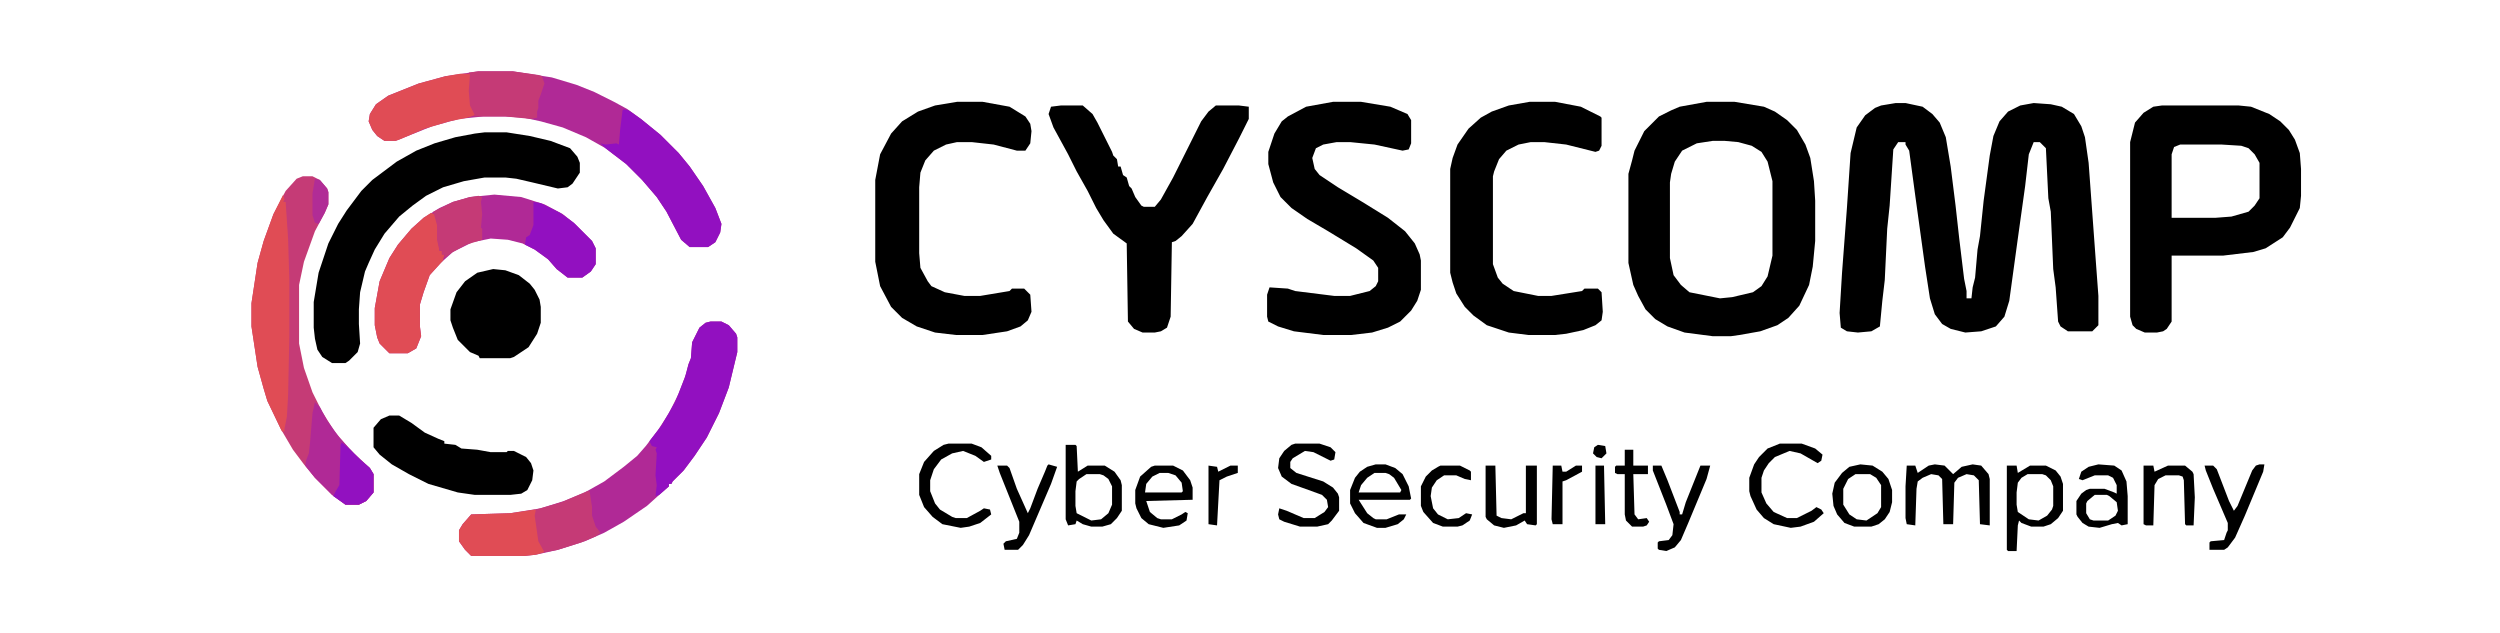 <svg width="750" height="190" viewBox="0 0 750 190" fill="none" xmlns="http://www.w3.org/2000/svg">
<path d="M568.726 30.913H571.655L576.782 32.012L579.712 34.209L581.909 36.773L583.74 41.167L585.205 49.956L586.67 61.675L587.769 71.562L589.233 83.647L589.966 87.31V89.507H591.431L591.797 86.211L592.529 83.281L593.262 74.858L593.994 70.83L595.093 60.21L596.924 46.66L598.022 40.801L599.854 36.406L602.417 33.477L606.079 31.645L610.107 30.913L615.234 31.279L618.53 32.012L622.192 34.209L624.39 37.871L625.488 41.167L626.587 48.857L628.784 78.887L629.517 88.774V97.564L627.686 99.394H620.361L618.164 97.93L617.432 96.465L616.699 86.211L615.967 80.718L615.234 63.506L614.502 59.477L613.77 44.463L611.938 42.632H610.107L608.643 46.294L607.544 55.815L605.347 71.562L602.783 90.239L601.318 95L598.755 97.93L594.36 99.394L589.6 99.761L585.205 98.662L582.642 97.197L580.444 94.268L578.979 89.507L577.515 79.985L574.585 58.745L572.754 45.195L571.655 43.364V42.632H569.458L567.993 44.829L566.895 61.675L566.162 68.633L565.43 84.014L564.697 90.239L563.965 97.93L561.401 99.394L557.373 99.761L554.077 99.394L552.246 98.296L551.88 93.901L552.612 81.816L554.077 62.407L555.176 45.928L557.007 38.237L559.57 34.575L562.5 32.378L564.331 31.645L568.726 30.913Z" fill="black"/>
<path d="M511.963 30.547H520.386L529.175 32.012L532.471 33.477L536.133 36.04L539.062 38.97L541.626 43.364L543.091 47.393L544.189 54.351L544.556 60.21V72.295L543.823 79.985L542.725 85.478L539.795 91.704L536.499 95.366L533.203 97.564L528.076 99.394L521.851 100.493L519.287 100.859H513.794L505.371 99.761L500.244 97.93L496.582 95.732L493.652 92.803L491.455 88.774L489.99 85.478L488.525 78.887V52.153L489.624 48.125L490.356 45.195L493.286 39.336L497.681 34.941L501.343 33.11L503.906 32.012L511.963 30.547ZM513.794 42.266L509.033 42.998L504.639 45.195L502.441 48.491L501.343 52.153L500.977 54.717V77.422L502.075 82.549L504.272 85.478L506.836 87.676L515.991 89.507L519.653 89.141L525.879 87.676L528.442 85.845L530.273 82.915L531.738 76.689V54.351L530.273 48.491L528.442 45.562L525.513 43.73L521.484 42.632L517.456 42.266H513.794Z" fill="black"/>
<path d="M648.56 31.645H671.631L675.293 32.012L680.786 34.209L684.082 36.406L686.646 38.97L688.477 41.899L689.941 45.928L690.308 50.688V58.745L689.941 62.407L687.012 68.267L684.814 71.196L679.688 74.492L676.025 75.591L666.87 76.689H651.489V96.465L650.024 98.662L648.926 99.394L647.095 99.761H643.433L640.869 98.662L639.771 97.564L639.038 95V42.632L640.503 36.773L643.066 33.843L645.996 32.012L648.56 31.645ZM654.053 43.364L652.222 44.097L651.489 46.294V65.337H664.673L669.434 64.971L674.561 63.506L676.392 61.675L677.856 59.477V48.857L676.392 46.294L674.561 44.463L672.363 43.73L666.504 43.364H654.053Z" fill="black"/>
<path d="M399.902 30.547H408.325L417.114 32.012L422.241 34.209L423.34 36.04V42.998L422.607 44.829L420.776 45.195L412.354 43.364L405.029 42.632H401.001L396.973 43.364L394.775 44.463L393.677 47.393L394.409 50.688L395.874 52.52L401.367 56.182L408.691 60.576L416.382 65.337L421.509 69.365L424.438 73.027L425.903 76.323L426.27 78.154V86.943L425.171 90.239L423.34 93.169L420.044 96.465L416.382 98.296L411.621 99.761L405.396 100.493H396.973L388.184 99.394L383.423 97.93L380.493 96.465L380.127 95V88.408L380.859 86.211L386.353 86.577L388.55 87.31L400.269 88.774H405.029L410.889 87.31L412.72 85.845L413.452 84.38V80.352L411.987 78.154L406.86 74.492L398.438 69.365L392.212 65.703L387.451 62.407L384.155 59.111L381.958 54.717L380.493 49.224V45.562L382.324 40.068L384.521 36.406L386.353 34.941L391.846 32.012L399.902 30.547Z" fill="black"/>
<path d="M143.555 21.392H153.809L165.527 23.223L172.852 25.42L178.345 27.617L184.204 30.547L188.232 32.744L192.261 35.674L198.12 40.435L203.613 45.928L206.909 49.956L210.938 55.815L214.6 62.407L216.431 67.168L216.064 69.731L214.6 72.661L212.402 74.126H206.909L204.346 71.929L199.951 63.506L197.021 59.111L192.627 53.984L187.866 49.224L181.641 44.463L175.781 41.167L168.823 38.237L162.231 36.406L157.104 35.308L151.611 34.941H145.02L137.695 35.674L129.639 37.871L118.652 42.266H115.356L113.159 40.801L111.694 38.97L110.596 36.406L110.962 34.209L112.793 31.279L116.455 28.716L125.61 25.054L133.667 22.856L143.555 21.392Z" fill="#B02996"/>
<path d="M287.109 30.547H294.8L302.856 32.012L307.617 34.941L309.082 37.139L309.448 39.336L309.082 42.998L307.617 45.195H305.054L298.096 43.364L291.504 42.632H287.109L283.813 43.364L280.151 45.195L277.588 48.125L276.123 51.787L275.757 56.182V75.957L276.123 80.352L278.32 84.38L279.419 85.845L283.447 87.676L289.307 88.774H294.067L302.856 87.31L303.589 86.577H307.251L309.082 88.408L309.448 93.535L308.35 96.099L306.152 97.93L302.124 99.394L294.8 100.493H286.743L280.518 99.761L275.024 97.93L270.63 95.366L267.334 92.07L264.038 85.845L262.573 78.52V53.984L264.038 46.294L267.334 40.068L270.63 36.406L275.391 33.477L280.518 31.645L287.109 30.547Z" fill="black"/>
<path d="M145.386 39.702H151.978L158.936 40.801L165.161 42.266L171.021 44.463L173.218 47.026L173.95 48.857V51.787L171.753 55.083L170.288 56.182L167.358 56.548L159.668 54.717L154.907 53.618L151.611 53.252H145.386L139.16 54.351L132.935 56.182L127.808 58.745L123.779 61.675L119.751 64.971L115.356 70.098L112.427 74.858L110.596 78.887L109.497 81.45L108.032 87.676L107.666 92.803V97.197L108.032 103.057L107.3 105.62L104.736 108.184L103.638 108.916H99.609L96.68 107.085L95.215 104.888L94.482 101.592L94.116 98.296V90.606L95.581 81.816L98.511 73.027L101.44 67.168L104.004 63.14L108.398 57.28L111.694 53.984L119.019 48.491L124.878 45.195L130.371 42.998L136.597 41.167L142.456 40.068L145.386 39.702Z" fill="black"/>
<path d="M458.862 30.547H466.553L474.243 32.012L480.103 34.941L480.469 35.308V43.73L479.736 45.195L478.638 45.562L469.849 43.364L463.257 42.632H459.229L455.566 43.364L451.904 45.195L449.707 47.759L448.242 51.421L447.876 52.886V79.253L449.341 83.281L450.806 85.112L454.102 87.31L461.426 88.774H465.454L474.609 87.31L475.342 86.577H479.37L480.469 87.676L480.835 93.535L480.469 96.099L478.638 97.564L474.976 99.028L469.849 100.127L466.553 100.493H458.496L452.637 99.761L446.045 97.564L442.017 94.634L439.453 92.07L436.89 88.042L435.791 84.746L435.059 81.816V50.688L435.791 47.393L437.256 43.364L440.552 38.603L444.214 35.308L447.51 33.477L452.637 31.645L458.862 30.547Z" fill="black"/>
<path d="M213.135 96.465H216.431L218.628 97.564L220.825 100.127L221.191 101.226V105.62L218.628 116.24L215.698 123.931L212.036 131.255L208.374 136.748L205.078 141.143L201.782 144.438L201.416 145.171H200.684V145.903L197.754 148.467L194.092 151.763L187.134 156.523L181.274 159.819L175.415 162.383L167.358 164.946L160.767 166.411L157.471 166.777H141.357L139.526 164.946L137.695 162.383V159.087L138.794 157.256L141.357 154.326L153.076 153.96L162.231 152.495L169.189 150.298L175.415 147.734L181.274 144.438L187.134 140.044L191.162 136.748L193.726 133.818L197.388 129.058L200.684 123.931L203.613 118.071L205.811 112.212L206.543 109.282L207.275 107.451L207.642 102.69L209.839 98.296L211.67 96.831L213.135 96.465Z" fill="#B02996"/>
<path d="M318.237 31.645H324.829L327.759 34.209L329.224 36.773L333.618 45.562L333.984 46.66L335.083 47.759L335.449 49.956H336.182L336.914 52.52L338.013 53.252L338.745 55.815L339.478 56.548L340.576 59.111L342.407 61.675L343.14 62.041H346.436L348.267 59.844L351.929 53.252L360.352 36.406L362.549 33.477L364.746 31.645H371.704L374.634 32.012V35.674L371.704 41.533L366.943 50.688L362.183 59.111L357.788 67.168L354.492 70.83L352.661 72.295L351.562 72.661L351.196 95L350.098 98.296L348.267 99.394L346.436 99.761H342.773L340.21 98.662L338.379 96.465L338.013 73.027L333.984 70.098L331.055 66.069L328.857 62.407L326.294 57.28L322.998 51.421L320.435 46.294L316.04 38.237L314.575 34.209L315.308 32.012L318.237 31.645Z" fill="black"/>
<path d="M90.82 52.886H93.75L95.947 53.984L98.144 56.548L98.511 57.647V61.309L97.412 63.872L94.482 69.365L91.186 78.52L89.722 85.478V103.057L91.186 110.381L93.75 117.705L96.68 123.564L100.342 129.424L104.736 134.551L108.032 137.847L110.962 140.41L112.061 142.241V147.734L109.863 150.298L107.666 151.396H103.638L99.609 148.467L94.482 143.34L91.186 139.312L87.891 134.917L84.228 128.691L80.2 120.269L79.102 116.606L77.27 110.015L75.439 97.93V90.972L77.27 78.887L79.102 72.295L82.031 64.238L85.693 57.28L88.989 53.618L90.82 52.886Z" fill="#C53B76"/>
<path d="M148.315 58.379L156.372 59.111L163.33 61.309L168.823 64.238L172.485 67.168L177.612 72.295L178.711 74.492V79.253L177.246 81.45L174.683 83.281H170.288L166.992 80.718L164.429 77.788L160.4 74.858L156.738 73.027L152.344 71.929L147.217 71.562L141.724 72.661L135.864 75.591L132.202 78.887L128.906 82.549L127.075 87.676L125.977 91.338V97.93L126.343 100.859L124.878 104.521L122.314 105.986H116.821L113.892 103.057L113.159 101.226L112.427 97.564V92.436L113.892 84.38L116.821 77.422L119.385 73.394L123.413 68.633L127.075 65.337L131.836 62.407L135.864 60.576L140.991 59.111L148.315 58.379Z" fill="#B02996"/>
<path d="M116.821 124.663H119.751L123.413 126.86L127.441 129.79L131.47 131.621L133.301 132.354V133.086L136.597 133.452L138.428 134.551L143.188 134.917L147.217 135.649H151.978L152.344 135.283H154.175L157.837 137.114L159.302 138.945L160.034 141.143L159.668 144.072L158.203 147.002L156.372 148.101L153.076 148.467H142.456L137.329 147.734L128.54 145.171L122.681 142.241L117.554 139.312L113.892 136.382L112.061 134.185V128.325L114.258 125.762L116.821 124.663Z" fill="black"/>
<path d="M213.135 96.465H216.431L218.628 97.564L220.825 100.127L221.191 101.226V105.62L218.628 116.24L215.698 123.931L212.036 131.255L208.374 136.748L205.078 141.143L201.782 144.438L201.416 145.171H200.684V145.903L197.754 148.467L196.655 148.833L197.021 145.537L196.655 142.607L197.021 136.016L196.655 134.917L197.021 134.185L195.557 133.818L194.824 132.354L198.486 127.593L202.515 120.635L205.444 113.311L206.543 109.282L207.275 107.451L207.642 102.69L209.839 98.296L211.67 96.831L213.135 96.465Z" fill="#9210C0"/>
<path d="M147.949 80.718L151.611 81.084L155.64 82.549L158.936 85.112L160.4 86.943L161.865 89.873L162.231 92.07V96.831L161.133 100.127L158.569 104.155L154.175 107.085L153.076 107.451H143.921L143.555 106.719L140.991 105.62L137.329 101.958L135.864 98.296L135.132 96.099V92.803L136.963 87.676L139.526 84.38L143.188 81.816L147.949 80.718Z" fill="black"/>
<path d="M187.134 32.744L188.599 33.11L192.261 35.674L198.12 40.435L203.613 45.928L206.909 49.956L210.938 55.815L214.6 62.407L216.431 67.168L216.064 69.731L214.6 72.661L212.402 74.126H206.909L204.346 71.929L199.951 63.506L197.021 59.111L192.627 53.984L187.866 49.224L181.641 44.463L180.176 42.998L181.641 43.364L184.937 42.998L185.669 43.364L186.035 38.97L186.768 33.11L187.134 32.744Z" fill="#9210C0"/>
<path d="M84.961 58.379L85.327 59.844L84.961 60.576H85.693L86.426 71.562L86.792 83.647V101.226L86.426 118.804L86.06 125.029L85.327 128.691V129.424H84.595L80.2 120.269L79.102 116.606L77.27 110.015L75.439 97.93V90.972L77.27 78.887L79.102 72.295L82.031 64.238L84.961 58.379Z" fill="#E04C55"/>
<path d="M129.272 63.872L130.371 64.238L131.47 67.9V71.929L131.836 75.225H132.568V76.323H133.301L132.935 78.154L128.906 82.549L127.075 87.676L125.977 91.338V97.93L126.343 100.859L124.878 104.521L122.314 105.986H116.821L113.892 103.057L113.159 101.226L112.427 97.564V92.436L113.892 84.38L116.821 77.422L119.385 73.394L123.413 68.633L127.075 65.337L129.272 63.872Z" fill="#E04C55"/>
<path d="M138.062 22.124H141.724L140.991 22.49V29.448L141.724 32.744L142.456 33.477V34.575L140.259 35.308L134.766 36.406L127.441 38.603L119.751 41.899L118.652 42.266H115.356L113.159 40.801L111.694 38.97L110.596 36.406L110.962 34.209L112.793 31.279L116.455 28.716L125.61 25.054L133.667 22.856L138.062 22.124Z" fill="#E04C55"/>
<path d="M94.482 120.635L95.947 122.1L98.144 126.128L101.807 131.255L106.201 136.016L110.962 140.41L112.061 142.241V147.734L109.863 150.298L107.666 151.396H103.638L99.609 148.467L94.482 143.34L91.553 139.678L91.919 137.847L92.651 136.016L93.018 132.72L93.75 123.931L94.482 120.635Z" fill="#B02996"/>
<path d="M160.4 152.861H160.767L161.133 157.988L161.865 162.383L163.33 164.58V165.679L160.767 166.411L157.471 166.777H141.357L139.526 164.946L137.695 162.383V159.087L138.794 157.256L141.357 154.326L153.076 153.96L160.4 152.861Z" fill="#E04C55"/>
<path d="M160.034 60.576L162.231 60.942L168.091 63.872L172.119 66.802L177.612 72.295L178.711 74.492V79.253L177.246 81.45L174.683 83.281H170.288L166.992 80.718L164.429 77.788L160.4 74.858L157.471 73.394L157.837 71.196L158.936 70.464L160.034 67.534V60.576Z" fill="#9210C0"/>
<path d="M143.555 21.392H153.809L161.499 22.49L162.598 22.856L163.33 25.054L162.231 28.35L161.499 30.181V32.378L161.133 33.477V35.308L159.302 35.674L151.611 34.941H141.724L142.456 34.575L140.991 31.645L140.625 27.251L140.991 22.49L140.625 21.758L143.555 21.392Z" fill="#C53A76"/>
<path d="M176.147 147.368H176.88L177.612 152.129V154.692L178.711 157.988L180.176 159.819L178.711 160.918L174.316 162.749L167.358 164.946L163.33 165.679L161.499 162.383L160.4 154.692L160.767 152.861L168.457 150.664L176.147 147.368Z" fill="#C53A76"/>
<path d="M580.444 139.312L583.374 139.678L585.938 142.241L588.501 140.044L591.797 139.312L594.36 139.678L596.558 142.241L596.924 143.706V157.622L593.994 157.256L593.628 144.072L592.163 142.607L589.966 142.241L587.402 143.34L586.304 144.805L585.938 157.256H583.008L582.642 143.706L581.543 142.607L579.346 142.241L576.782 143.34L575.317 144.438L574.951 146.636L574.585 157.622L572.021 157.256L571.655 155.425V145.903L572.021 139.678H574.585L575.317 141.875L578.613 139.678L580.444 139.312Z" fill="black"/>
<path d="M143.555 58.745L144.653 59.111L144.287 60.576L144.653 64.238L144.287 68.267L144.653 68.633V71.929L139.893 73.394L135.864 75.591L133.301 77.422V76.323H132.568V75.225H131.836L131.104 71.929V67.534L130.005 63.506L135.864 60.576L140.991 59.111L143.555 58.745Z" fill="#C53A76"/>
<path d="M388.55 133.086H395.874L399.17 134.185L400.635 135.649L400.269 137.847L399.17 138.213L394.043 135.649L391.479 135.283L387.817 137.48L387.085 138.579V140.41L388.916 141.875L396.973 144.438L399.902 146.27L401.367 148.101L401.733 149.199V153.228L399.536 156.157L398.438 157.256L395.142 157.988H390.015L385.254 156.523L383.789 155.791L383.423 154.326L383.789 152.495L385.986 153.228L391.113 155.425H394.409L397.339 153.594L398.438 152.129L398.071 149.932L396.606 148.467L392.578 147.002L387.451 145.171L384.521 142.974L383.423 140.41L383.789 137.48L385.254 135.283L387.451 133.452L388.55 133.086Z" fill="black"/>
<path d="M602.051 139.678H604.98L605.347 141.875L609.009 139.678H613.77L616.699 141.143L618.164 142.974L618.896 145.171V153.228L617.432 155.425L615.234 157.256L613.037 157.988H609.375L606.445 156.89L605.713 156.157L605.347 157.622L604.98 165.312H602.417L602.051 164.946V139.678ZM608.276 142.241L606.445 143.34L605.347 144.805L604.98 147.734V151.396L605.347 153.594L608.643 155.791L611.572 156.157L614.136 154.692L615.601 152.861L615.967 151.763V145.903L615.234 144.072L613.77 142.607L612.671 142.241H608.276Z" fill="black"/>
<path d="M319.702 133.452H322.632L322.998 133.818L323.364 141.509L326.294 139.678H331.421L334.351 141.509L336.182 144.072L336.548 145.537V153.228L335.083 155.425L333.252 157.256L330.688 157.988H327.393L324.829 157.256L322.998 156.157L322.632 157.256L320.435 157.622L319.702 155.791V133.452ZM325.928 142.241L323.73 143.706L322.998 144.438L322.632 147.368V151.763L322.998 153.96L327.393 156.157L330.322 155.791L332.52 153.96L333.618 151.396V145.903L332.52 143.706L331.055 142.607L329.956 142.241H325.928Z" fill="black"/>
<path d="M533.936 133.086H540.527L544.556 134.551L546.753 136.382L546.387 138.213L545.288 138.945L540.161 136.016L536.865 135.283L532.471 137.114L530.64 138.945L529.175 141.143L528.442 143.34V147.734L529.907 151.03L532.104 153.594L536.133 155.425H539.062L543.457 153.228L544.922 152.129L546.387 152.861L547.119 153.96L544.189 156.523L540.161 157.988L537.231 158.354L532.104 157.256L529.175 155.425L526.978 152.861L525.146 148.833L524.78 147.368V143.34L526.245 139.312L527.71 137.114L530.273 134.551L533.936 133.086Z" fill="black"/>
<path d="M284.546 133.086H291.504L294.434 134.185L297.363 136.748V137.847L295.166 138.579L292.603 136.748L288.94 135.283L285.645 136.016L282.349 137.847L280.151 140.776L279.053 144.072V147.368L280.518 151.03L281.982 152.861L285.645 155.059L286.743 155.425H290.039L294.067 153.228L295.166 152.495L296.997 152.861L297.363 154.326L294.067 156.89L290.771 157.988L288.208 158.354L282.715 157.256L279.785 155.059L277.222 152.129L275.757 148.467V142.241L277.222 138.579L280.151 135.283L283.081 133.452L284.546 133.086Z" fill="black"/>
<path d="M412.72 139.312H415.649L418.579 140.41L420.776 142.241L422.607 145.903L423.34 149.565L422.974 149.932H407.593L410.156 153.96L411.987 155.425L412.72 155.791H416.016L419.678 154.326H421.875L421.143 155.791L419.312 157.256L415.649 158.354H413.086L409.058 156.89L406.494 153.96L405.029 151.03V147.002L406.494 143.34L407.959 141.509L410.156 140.044L412.72 139.312ZM412.354 141.875L410.156 143.34L408.325 145.537L407.593 147.734H420.044L420.41 147.002L418.213 143.34L416.748 142.241L415.649 141.875H412.354Z" fill="black"/>
<path d="M346.436 139.678H351.929L354.858 141.143L357.056 144.072L357.788 146.27V149.932L343.872 150.298L344.971 153.594L347.168 155.425L348.267 155.791H351.562L354.492 154.326L355.591 153.594L356.323 153.96L355.957 156.157L353.76 157.622L348.999 158.354L344.604 157.256L342.407 155.425L340.942 152.495L340.576 151.03V147.002L342.041 142.974L345.337 140.044L346.436 139.678ZM347.9 141.875L345.703 142.974L343.872 145.171L343.506 147.734H354.492L354.858 147.368L354.492 144.805L352.661 142.607L350.464 141.875H347.9Z" fill="black"/>
<path d="M629.517 139.312L634.277 139.678L636.475 141.143L637.939 144.438L638.306 148.833V157.256L636.475 157.622L635.376 156.89L633.545 157.256L629.883 158.354L626.587 157.988L624.756 156.89L623.291 155.059L622.925 154.326V150.298L624.39 148.101L625.854 147.002L626.953 146.636H631.348L634.277 147.734L635.01 148.101V145.537L633.911 143.34L632.446 142.607H628.418L624.756 144.072L623.657 143.706L624.39 141.509L626.587 140.044L629.517 139.312ZM628.418 148.467L626.221 150.298L625.854 151.03V153.96L626.953 155.791L628.052 156.157H632.446L634.644 154.692L635.376 153.228L635.01 150.664L632.812 148.833L632.08 148.467H628.418Z" fill="black"/>
<path d="M102.539 132.72L105.103 134.917L108.032 137.847L110.962 140.41L112.061 142.241V147.734L109.863 150.298L107.666 151.396H103.638L99.976 148.833L100.708 147.368L101.807 145.537L102.173 133.452L102.539 132.72Z" fill="#9211C0"/>
<path d="M558.105 139.312L561.768 139.678L564.697 141.509L566.528 143.706L567.627 147.002V150.664L566.895 153.594L565.43 155.791L563.599 157.256L561.401 157.988H556.274L553.345 156.89L551.147 154.326L550.049 151.763L549.683 148.101L550.415 144.805L552.612 141.875L554.81 140.044L558.105 139.312ZM556.641 142.241L554.443 143.706L552.979 146.636V151.396L554.81 154.326L557.007 155.791L559.937 156.157L563.232 153.96L564.331 152.129V145.537L562.866 143.34L561.035 142.241H556.641Z" fill="black"/>
<path d="M677.856 139.312H679.321L678.955 141.509L673.462 154.692L670.532 161.284L668.335 164.214L667.236 164.946H662.842V162.749L663.208 162.383L667.236 162.017L667.969 159.819L668.335 159.087V156.89L663.94 146.636L661.743 141.143L661.377 139.678H663.94L665.039 140.776L668.701 150.298L670.166 153.228L671.265 151.763L675.659 141.143L676.758 139.678L677.856 139.312Z" fill="black"/>
<path d="M314.575 139.312L317.139 140.044L315.308 145.171L308.716 160.552L306.885 163.481L305.42 164.946H301.392L301.025 163.115L301.758 162.383L305.054 161.65L305.786 159.819V156.523L299.927 141.875L299.194 139.678H302.124L302.856 140.41L305.054 146.636L308.35 153.96L309.082 152.495L311.279 146.636L313.477 141.509L314.209 139.678L314.575 139.312Z" fill="black"/>
<path d="M495.85 139.678H498.413L500.244 144.072L503.906 153.594V154.326H504.639L505.737 150.664L510.132 139.678H513.062L511.963 143.706L506.47 156.89L504.272 162.017L502.441 164.214L499.878 165.312L497.681 164.946L497.314 164.58V162.749L497.681 162.383L500.61 162.017L501.709 160.552L502.075 157.256L499.878 151.396L495.85 141.143V139.678Z" fill="black"/>
<path d="M445.679 139.678H448.608L448.975 154.692L450.439 155.425L453.369 155.791L457.031 153.96H457.764V139.678H461.06V157.256L460.693 157.622L458.13 157.256L457.397 156.157L454.834 157.622L451.172 158.354L448.242 157.622L446.045 155.791L445.679 155.059V139.678Z" fill="black"/>
<path d="M643.066 139.678H645.996L646.362 141.509L650.391 139.678H655.518L657.715 141.509L658.081 142.241L658.447 149.199L658.081 157.622H655.884L655.518 157.256L655.151 144.072L654.785 142.974L653.687 142.607H649.658L647.461 143.706L646.362 145.537L645.996 157.622H643.799L643.066 157.256V139.678Z" fill="black"/>
<path d="M432.129 139.678H437.988L440.918 141.143L441.284 141.509V144.072L439.453 143.706L436.89 142.607H433.228L431.03 144.072L429.565 146.27L429.199 148.833L429.932 152.495L431.396 154.326L434.326 155.791L437.622 155.425L439.819 153.96L441.65 154.326L440.918 156.157L438.721 157.622L437.256 157.988H432.861L429.932 156.89L427.002 153.594L426.27 151.763V145.903L427.734 142.974L429.565 141.143L431.396 140.044L432.129 139.678Z" fill="black"/>
<path d="M487.427 134.917H489.99V139.678H494.385V142.241H489.99L490.356 154.326L491.455 155.791L494.019 155.425L494.751 156.523L494.019 157.622L492.92 157.988H489.624L487.793 156.157L487.427 154.326V142.241H485.229L484.497 141.875V140.044L484.863 139.678H487.427V134.917Z" fill="black"/>
<path d="M465.82 139.678H468.384L468.75 141.509H469.849L472.778 139.678H474.609V141.509L469.849 144.072L468.75 144.438V157.256H465.82L465.454 155.791L465.82 139.678Z" fill="black"/>
<path d="M362.549 139.678L365.112 140.044L365.479 141.509L369.141 139.678H371.338V141.875L368.042 142.974L365.845 144.072L365.112 157.622L362.549 157.256V139.678Z" fill="black"/>
<path d="M94.482 53.618L95.947 53.984L98.144 56.548L98.511 57.647V61.309L97.412 63.872L95.581 67.168L94.482 66.802L93.75 64.605V58.013L94.482 53.618Z" fill="#B12C96"/>
<path d="M478.638 139.678H481.201L481.567 157.256H478.638V139.678Z" fill="black"/>
<path d="M479.37 133.452L481.567 133.818L481.934 136.016L480.469 137.48L479.004 137.114L477.905 136.016L478.271 134.185L479.37 133.452Z" fill="black"/>
</svg>
